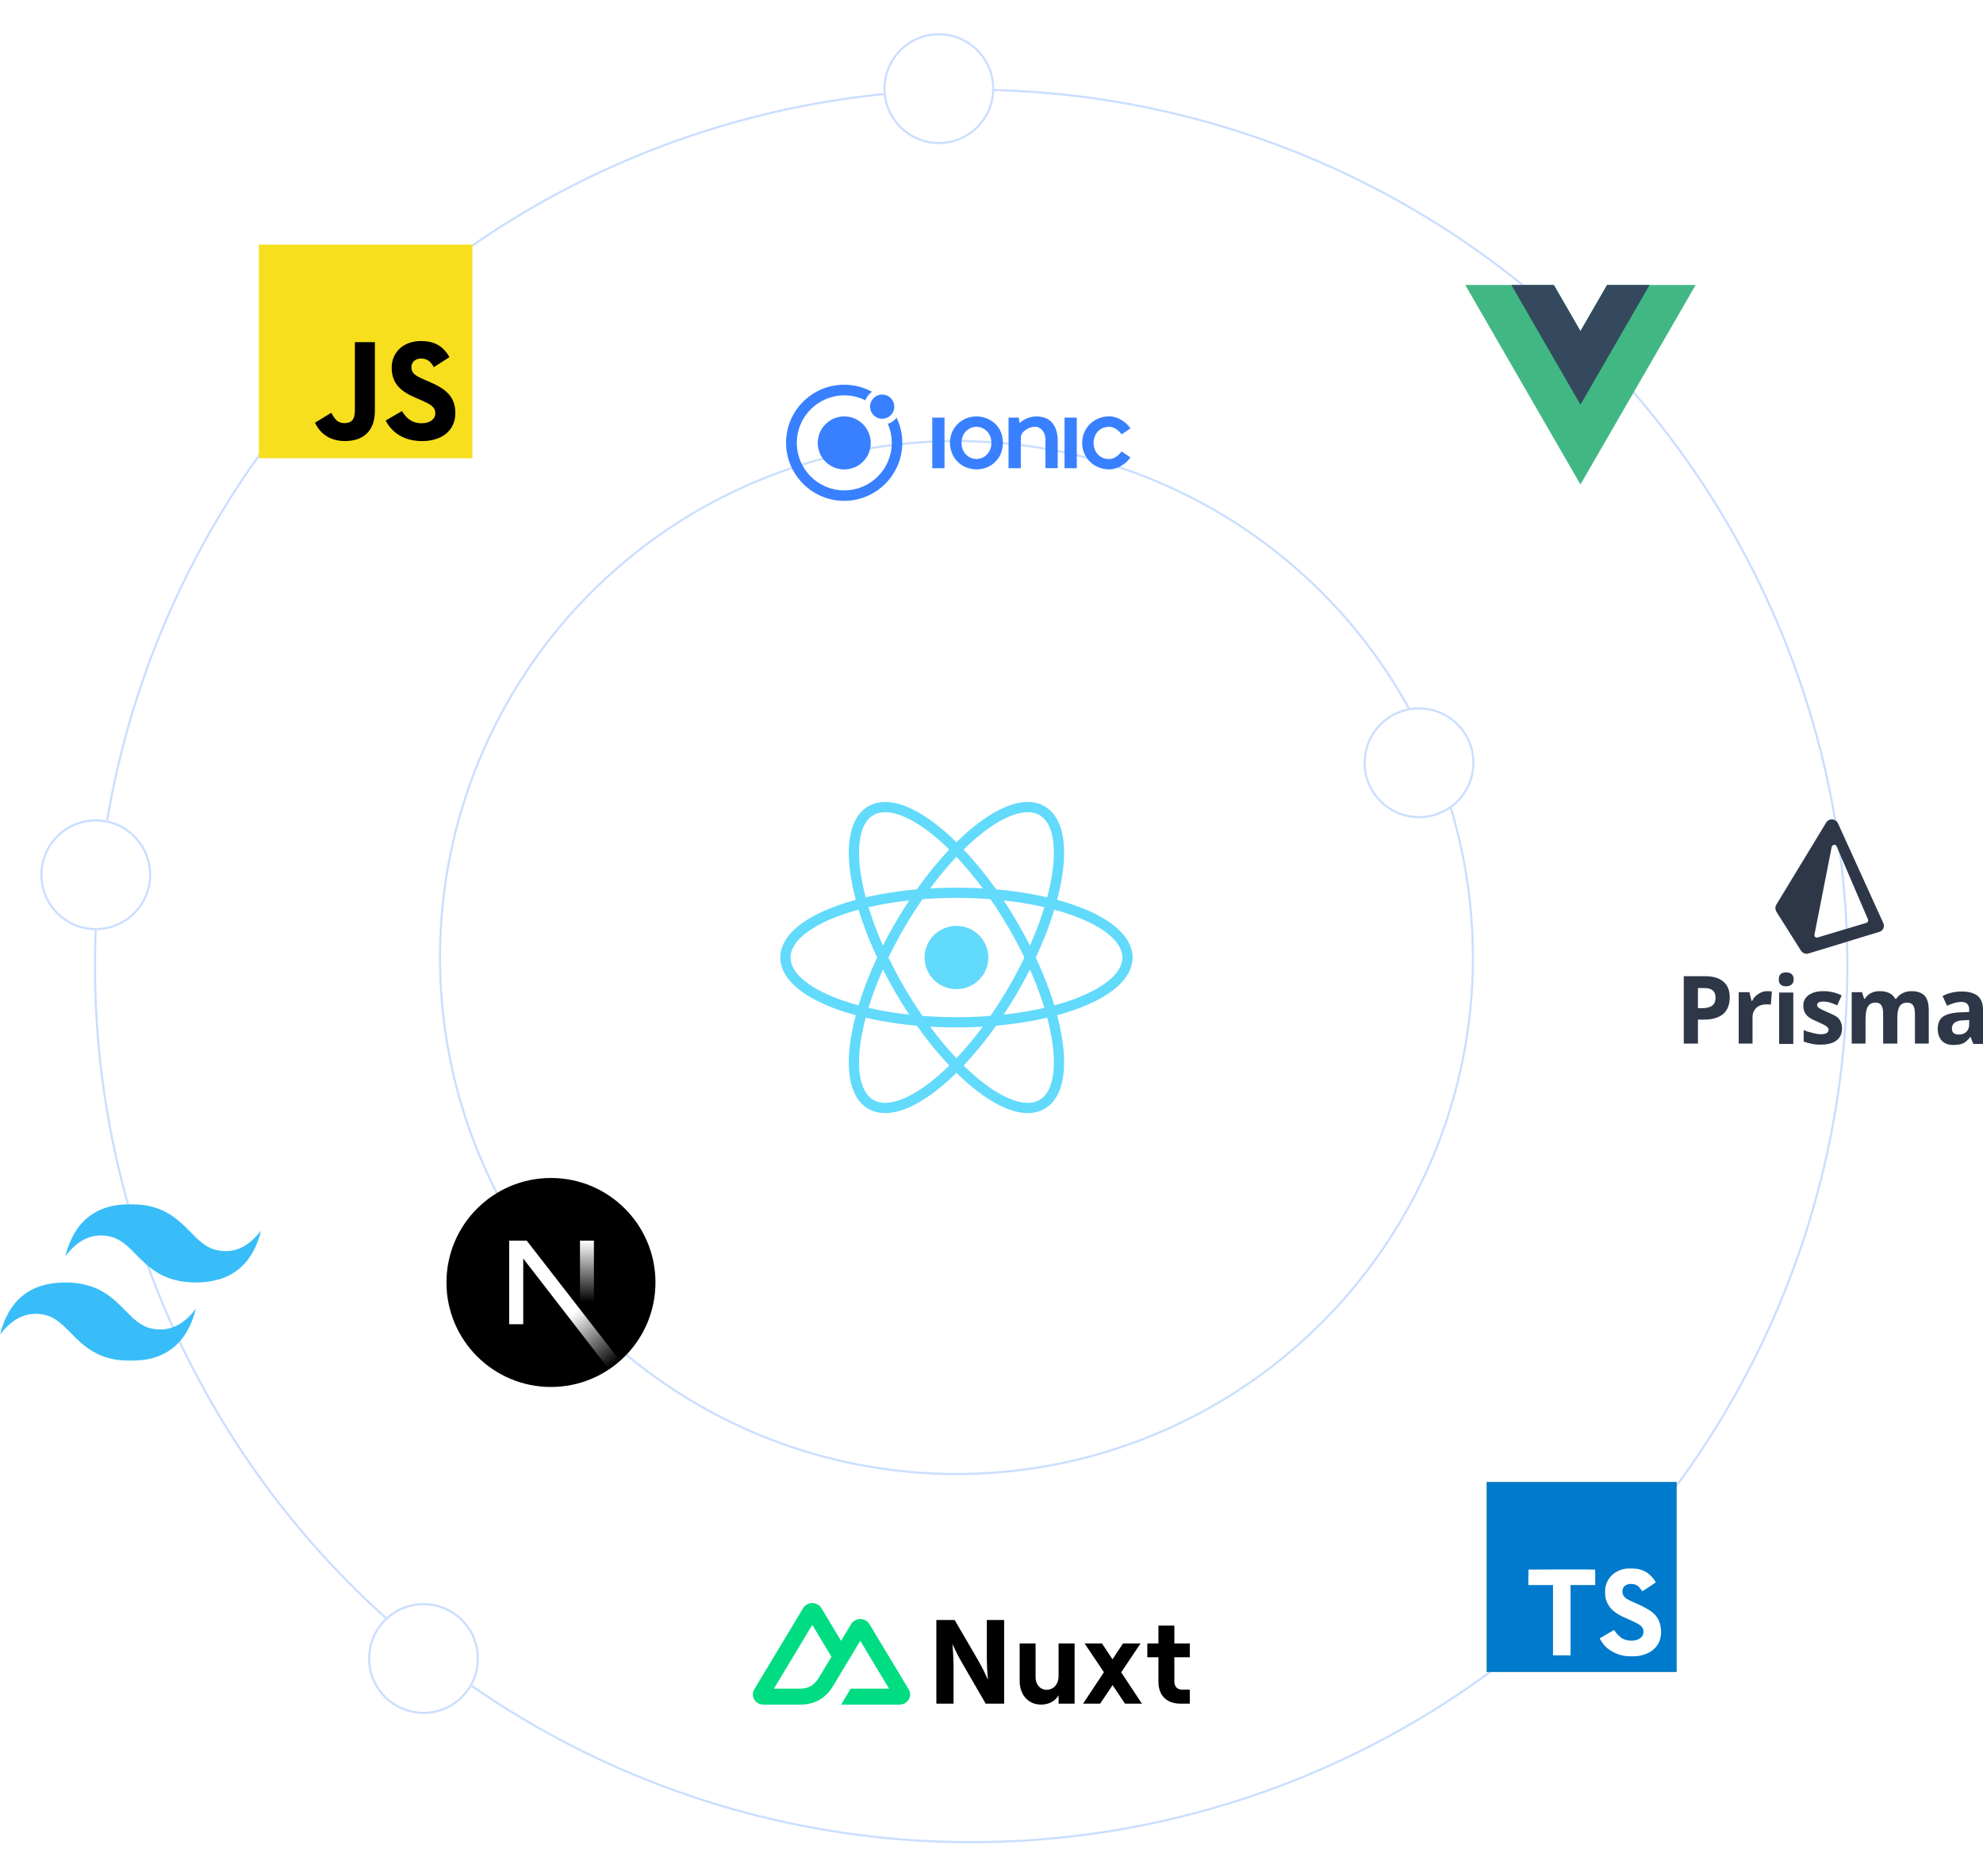 <svg width="835" height="790" viewBox="0 0 835 790" fill="none" xmlns="http://www.w3.org/2000/svg">
<g filter="url(#filter0_d_1409_83)">
<circle cx="408.944" cy="406.721" r="369.391" fill="white"/>
<circle cx="408.944" cy="406.721" r="368.948" stroke="#CADEFF" stroke-width="0.886"/>
</g>
<g filter="url(#filter1_d_1409_83)">
<circle cx="402.743" cy="403.177" r="217.914" fill="white"/>
<circle cx="402.743" cy="403.177" r="217.471" stroke="#CADEFF" stroke-width="0.886"/>
</g>
<g clip-path="url(#clip0_1409_83)">
<path d="M402.743 416.488C410.156 416.488 416.165 410.528 416.165 403.177C416.165 395.825 410.156 389.866 402.743 389.866C395.33 389.866 389.321 395.825 389.321 403.177C389.321 410.528 395.33 416.488 402.743 416.488Z" fill="#61DAFB"/>
<path d="M402.743 430.449C442.52 430.449 474.765 418.239 474.765 403.177C474.765 388.116 442.52 375.906 402.743 375.906C362.966 375.906 330.721 388.116 330.721 403.177C330.721 418.239 362.966 430.449 402.743 430.449Z" stroke="#61DAFB" stroke-width="4.309"/>
<path d="M378.927 416.813C398.815 450.976 425.6 472.565 438.753 465.034C451.906 457.503 446.446 423.704 426.557 389.542C406.669 355.379 379.884 333.79 366.731 341.321C353.579 348.852 359.039 382.651 378.927 416.813Z" stroke="#61DAFB" stroke-width="4.309"/>
<path d="M378.928 389.541C359.04 423.704 353.579 457.503 366.732 465.034C379.885 472.565 406.67 450.975 426.558 416.813C446.446 382.651 451.906 348.852 438.754 341.321C425.601 333.79 398.816 355.379 378.928 389.541Z" stroke="#61DAFB" stroke-width="4.309"/>
</g>
<g clip-path="url(#clip1_1409_83)">
<path d="M676.699 120L665.499 139.398L654.299 120H617L665.499 203.999L713.998 120H676.699Z" fill="#41B883"/>
<path d="M676.697 120L665.497 139.398L654.297 120H636.398L665.497 170.398L694.596 120H676.697Z" fill="#34495E"/>
</g>
<path d="M198.918 103H109V192.918H198.918V103Z" fill="#F7DF1E"/>
<path d="M169.257 173.077C171.063 176.038 173.413 178.215 177.568 178.215C181.059 178.215 183.29 176.463 183.29 174.042C183.29 171.14 180.998 170.113 177.156 168.425L175.049 167.517C168.969 164.916 164.931 161.657 164.931 154.768C164.931 148.422 169.745 143.591 177.269 143.591C182.626 143.591 186.477 145.464 189.253 150.366L182.692 154.597C181.247 151.995 179.689 150.971 177.269 150.971C174.802 150.971 173.238 152.543 173.238 154.597C173.238 157.135 174.803 158.163 178.418 159.735L180.524 160.641C187.683 163.724 191.725 166.867 191.725 173.933C191.725 181.551 185.766 185.724 177.763 185.724C169.939 185.724 164.884 181.98 162.41 177.072L169.257 173.077ZM139.494 173.81C140.818 176.168 142.022 178.162 144.916 178.162C147.684 178.162 149.431 177.074 149.431 172.845V144.074H157.856V172.96C157.856 181.721 152.741 185.709 145.275 185.709C138.529 185.709 134.622 182.203 132.636 177.98L139.494 173.81Z" fill="black"/>
<g filter="url(#filter2_d_1409_83)">
<circle cx="395.335" cy="37.33" r="23.33" fill="white"/>
<circle cx="395.335" cy="37.33" r="22.887" stroke="#CADEFF" stroke-width="0.886"/>
</g>
<g filter="url(#filter3_d_1409_83)">
<circle cx="597.528" cy="321.178" r="23.33" fill="white"/>
<circle cx="597.528" cy="321.178" r="22.887" stroke="#CADEFF" stroke-width="0.886"/>
</g>
<g filter="url(#filter4_d_1409_83)">
<circle cx="234.942" cy="539.896" r="23.33" fill="white"/>
<circle cx="234.942" cy="539.896" r="22.887" stroke="#CADEFF" stroke-width="0.886"/>
</g>
<g filter="url(#filter5_d_1409_83)">
<circle cx="40.33" cy="368.33" r="23.33" fill="white"/>
<circle cx="40.33" cy="368.33" r="22.887" stroke="#CADEFF" stroke-width="0.886"/>
</g>
<g filter="url(#filter6_d_1409_83)">
<circle cx="178.33" cy="698.33" r="23.33" fill="white"/>
<circle cx="178.33" cy="698.33" r="22.887" stroke="#CADEFF" stroke-width="0.886"/>
</g>
<g clip-path="url(#clip2_1409_83)">
<path d="M626 624H706V704H626V624Z" fill="#F0DB4F"/>
<path d="M699.453 684.92C698.867 681.27 696.487 678.206 689.437 675.346C686.989 674.221 684.259 673.415 683.445 671.559C683.156 670.479 683.118 669.871 683.301 669.217C683.825 667.095 686.358 666.434 688.365 667.042C689.658 667.475 690.882 668.472 691.62 670.061C695.072 667.825 695.065 667.841 697.476 666.304C696.593 664.936 696.122 664.304 695.544 663.719C693.468 661.4 690.639 660.206 686.114 660.297C685.331 660.396 684.54 660.502 683.757 660.601C681.498 661.171 679.346 662.358 678.084 663.947C674.297 668.244 675.377 675.764 679.985 678.86C684.525 682.266 691.194 683.042 692.046 686.228C692.875 690.13 689.179 691.392 685.506 690.943C682.799 690.381 681.293 689.004 679.666 686.502C676.67 688.236 676.67 688.236 673.59 690.008C674.32 691.605 675.088 692.327 676.312 693.711C682.107 699.59 696.609 699.301 699.209 690.403C699.316 690.099 700.016 688.061 699.453 684.92ZM669.491 660.768H662.008C662.008 667.232 661.978 673.65 661.978 680.114C661.978 684.228 662.19 688 661.521 689.156C660.426 691.43 657.59 691.148 656.297 690.707C654.981 690.061 654.312 689.141 653.536 687.841C653.324 687.468 653.164 687.179 653.111 687.156C651.08 688.396 649.057 689.643 647.027 690.882C648.038 692.958 649.529 694.761 651.438 695.932C654.289 697.643 658.122 698.167 662.13 697.247C664.738 696.487 666.989 694.913 668.168 692.517C669.871 689.377 669.506 685.574 669.491 681.369C669.529 674.51 669.491 667.65 669.491 660.768Z" fill="#323330"/>
<g clip-path="url(#clip3_1409_83)">
<path d="M626 664V624H706V704H626" fill="#007ACC"/>
<path d="M643.54 664.14V667.4H653.94V697H661.32V667.4H671.72V664.2C671.72 662.4 671.72 660.94 671.64 660.9C671.64 660.84 665.3 660.82 657.6 660.82L643.6 660.88V664.16L643.54 664.14ZM690.28 660.8C692.32 661.28 693.88 662.2 695.28 663.66C696.02 664.46 697.12 665.86 697.2 666.22C697.2 666.34 693.74 668.68 691.64 669.98C691.56 670.04 691.24 669.7 690.92 669.18C689.88 667.7 688.82 667.06 687.16 666.94C684.76 666.78 683.16 668.04 683.16 670.14C683.16 670.78 683.28 671.14 683.52 671.66C684.06 672.76 685.06 673.42 688.16 674.78C693.88 677.24 696.36 678.86 697.86 681.18C699.56 683.78 699.94 687.86 698.8 690.92C697.52 694.26 694.4 696.52 689.94 697.26C688.54 697.5 685.34 697.46 683.84 697.2C680.64 696.6 677.58 695 675.7 692.94C674.96 692.14 673.54 690 673.62 689.86L674.38 689.38L677.38 687.64L679.64 686.32L680.16 687.02C680.82 688.06 682.3 689.46 683.16 689.94C685.76 691.28 689.24 691.1 690.96 689.54C691.7 688.86 692.02 688.14 692.02 687.14C692.02 686.22 691.88 685.8 691.42 685.1C690.78 684.22 689.5 683.5 685.9 681.9C681.76 680.14 680 679.02 678.36 677.3C677.42 676.26 676.56 674.64 676.16 673.3C675.86 672.14 675.76 669.3 676.04 668.16C676.9 664.16 679.92 661.36 684.24 660.56C685.64 660.28 688.94 660.4 690.32 660.76L690.28 660.8Z" fill="white"/>
</g>
</g>
<mask id="mask0_1409_83" style="mask-type:luminance" maskUnits="userSpaceOnUse" x="0" y="507" width="110" height="66">
<path d="M0 507H110V573H0V507Z" fill="white"/>
</mask>
<g mask="url(#mask0_1409_83)">
<path fill-rule="evenodd" clip-rule="evenodd" d="M55 507C40.333 507 31.167 514.333 27.5 529C33 521.667 39.417 518.917 46.75 520.75C50.934 521.795 53.924 524.832 57.235 528.191C62.627 533.665 68.868 540 82.5 540C97.167 540 106.333 532.667 110 518C104.5 525.333 98.083 528.083 90.75 526.25C86.566 525.205 83.576 522.168 80.265 518.809C74.873 513.335 68.632 507 55 507ZM27.5 540C12.833 540 3.667 547.333 0 562C5.5 554.667 11.917 551.917 19.25 553.75C23.434 554.797 26.424 557.832 29.735 561.191C35.127 566.665 41.368 573 55 573C69.667 573 78.833 565.667 82.5 551C77 558.333 70.583 561.083 63.25 559.25C59.066 558.205 56.076 555.168 52.765 551.809C47.373 546.335 41.132 540 27.5 540Z" fill="#38BDF8"/>
</g>
<g clip-path="url(#clip4_1409_83)">
<path d="M232 584C256.301 584 276 564.301 276 540C276 515.699 256.301 496 232 496C207.699 496 188 515.699 188 540C188 564.301 207.699 584 232 584Z" fill="black"/>
<path d="M261.093 573.01L221.802 522.4H214.4V557.585H220.322V529.92L256.443 576.591C258.071 575.502 259.624 574.305 261.093 573.01Z" fill="url(#paint0_linear_1409_83)"/>
<path d="M244.222 522.4H250.089V557.6H244.222V522.4Z" fill="url(#paint1_linear_1409_83)"/>
</g>
<path d="M748.02 383.918C747.438 382.894 747.438 381.725 748.02 380.847L768.971 346.339C770.135 344.438 772.9 344.584 773.918 346.631L792.978 388.597C793.706 390.205 792.978 391.96 791.232 392.399L761.551 401.465C760.242 401.903 759.078 401.318 758.35 400.295L748.02 383.918ZM764.024 393.569C763.879 394.3 764.606 395.031 765.334 394.738L785.849 388.597C786.431 388.451 786.867 387.72 786.576 387.135L773.336 356.282C772.9 355.405 771.59 355.551 771.299 356.574L764.024 393.569ZM749.157 417.92H755.122V439.561H749.157V417.92ZM749.012 412.364C749.012 410.414 750.03 409.44 752.067 409.44C754.201 409.44 755.268 410.414 755.268 412.364C755.268 413.241 755.025 413.924 754.54 414.411C753.958 414.996 753.134 415.288 752.067 415.288C750.03 415.288 749.012 414.314 749.012 412.364ZM830.926 439.561L829.762 436.637H829.617C828.647 437.904 827.677 438.781 826.707 439.269C825.64 439.756 824.233 440 822.487 440C820.45 440 818.85 439.415 817.686 438.245C816.522 436.978 815.94 435.272 815.94 433.128C815.94 430.788 816.716 429.082 818.268 428.01C819.917 426.937 822.342 426.353 825.543 426.255L829.18 426.109V425.085C829.18 422.941 828.065 421.868 825.834 421.868C824.185 421.868 822.196 422.405 819.868 423.477L817.977 419.383C820.402 418.115 823.118 417.482 826.125 417.482C829.035 417.482 831.266 418.115 832.818 419.383C834.273 420.65 835 422.551 835 425.085V439.561H830.926ZM829.18 429.472L826.998 429.618C825.252 429.618 823.991 429.911 823.215 430.496C822.342 431.08 821.905 431.958 821.905 433.128C821.905 434.785 822.875 435.613 824.815 435.613C826.173 435.613 827.24 435.223 828.016 434.444C828.792 433.664 829.18 432.64 829.18 431.373V429.472ZM798.917 439.415H792.952V426.84C792.952 425.28 792.709 424.111 792.224 423.331C791.739 422.551 790.915 422.161 789.751 422.161C788.296 422.161 787.229 422.697 786.55 423.769C785.871 424.842 785.531 426.694 785.531 429.326V439.415H779.711V417.774H784.076L784.949 420.552H785.24C785.822 419.578 786.647 418.798 787.714 418.213C788.781 417.628 790.042 417.336 791.497 417.336C794.697 417.336 796.88 418.408 798.044 420.552H798.48C799.062 419.578 799.935 418.798 801.099 418.213C802.166 417.628 803.427 417.336 804.882 417.336C807.307 417.336 809.15 417.969 810.411 419.236C811.575 420.504 812.157 422.551 812.157 425.378V439.415H806.337V426.84C806.337 425.28 806.095 424.111 805.61 423.331C805.028 422.551 804.203 422.161 803.136 422.161C801.681 422.161 800.614 422.648 799.935 423.623C799.256 424.695 798.917 426.353 798.917 428.595V439.415ZM766.471 439.854C764.919 439.854 763.61 439.708 762.543 439.415C761.476 439.22 760.457 438.928 759.487 438.538V433.712C760.554 434.2 761.767 434.59 763.125 434.882C764.483 435.272 765.695 435.467 766.762 435.467C768.896 435.467 769.963 434.833 769.963 433.566C769.963 433.176 769.818 432.835 769.527 432.543C769.236 432.25 768.751 431.909 768.072 431.519C767.296 431.129 766.374 430.691 765.307 430.203C763.658 429.521 762.446 428.887 761.67 428.302C760.894 427.717 760.312 427.035 759.924 426.255C759.536 425.475 759.342 424.5 759.342 423.331C759.342 421.479 760.118 420.016 761.67 418.944C763.125 417.872 765.21 417.336 767.926 417.336C770.448 417.336 772.97 417.92 775.492 419.09L773.6 423.331C772.533 422.843 771.564 422.453 770.691 422.161C769.721 421.868 768.751 421.722 767.781 421.722C766.035 421.722 765.162 422.21 765.162 423.184C765.162 423.672 765.453 424.111 766.035 424.5C766.617 424.89 767.829 425.475 769.672 426.255C771.321 426.937 772.582 427.571 773.455 428.156C774.231 428.741 774.764 429.423 775.055 430.203C775.443 430.983 775.637 431.909 775.637 432.981C775.637 435.223 774.861 436.929 773.309 438.099C771.855 439.269 769.575 439.854 766.471 439.854ZM745.665 423.038C745.18 422.941 744.598 422.892 743.919 422.892C742.076 422.892 740.621 423.379 739.554 424.354C738.487 425.329 737.954 426.694 737.954 428.448V439.415H732.134V417.774H736.644L737.517 421.43H737.808C738.39 420.163 739.263 419.188 740.427 418.505C741.591 417.726 742.804 417.336 744.065 417.336C744.938 417.336 745.617 417.384 746.102 417.482L745.665 423.038ZM728.351 419.968C728.351 422.989 727.43 425.329 725.587 426.986C723.647 428.546 720.931 429.326 717.439 429.326H714.965V439.415H709V411.048H718.021C721.416 411.048 723.986 411.828 725.732 413.388C727.478 414.85 728.351 417.043 728.351 419.968ZM714.965 424.5H716.857C718.7 424.5 720.106 424.111 721.076 423.331C721.949 422.648 722.386 421.576 722.386 420.114C722.386 418.749 721.998 417.726 721.222 417.043C720.446 416.361 719.233 416.02 717.584 416.02H714.965V424.5Z" fill="#2D3748"/>
<path d="M354.161 717.737H378.786C379.568 717.737 380.336 717.54 381.014 717.165C381.687 716.794 382.249 716.255 382.644 715.601C383.034 714.954 383.24 714.216 383.24 713.464C383.24 712.713 383.034 711.976 382.642 711.327L366.105 683.853C365.71 683.199 365.148 682.659 364.475 682.289C363.794 681.913 363.027 681.716 362.247 681.717C361.468 681.716 360.701 681.913 360.02 682.289C359.347 682.659 358.785 683.199 358.39 683.853L354.161 690.882L345.894 677.136C345.499 676.482 344.936 675.943 344.263 675.573C343.582 675.197 342.815 674.999 342.035 675C341.255 674.999 340.488 675.196 339.807 675.572C339.134 675.943 338.572 676.482 338.177 677.136L317.598 711.327C317.207 711.973 317.001 712.711 317 713.464C317 714.214 317.205 714.951 317.596 715.601C317.991 716.255 318.554 716.794 319.227 717.165C319.908 717.541 320.675 717.738 321.455 717.737H336.912C343.036 717.737 347.553 715.157 350.66 710.123L358.205 697.59L362.246 690.883L374.375 711.03H358.205L354.161 717.737ZM336.66 711.023L325.873 711.021L342.042 684.159L350.11 697.59L344.709 706.567C342.645 709.833 340.3 711.023 336.66 711.023Z" fill="#00DC82"/>
<path d="M394.28 717.335H401.51V701.338C401.51 696.761 401.028 692.183 401.028 692.183L401.454 693.122C402.126 694.575 403.528 697.492 405.173 700.282L415.054 717.335H422.814V682.123H415.536L415.537 698.421C415.557 702.898 416.018 707.325 416.018 707.325L415.654 706.509C415.01 705.093 413.582 702.053 411.921 699.176L401.992 682.123H394.28V717.335ZM445.744 691.982V705.866C445.744 709.085 443.672 711.5 440.731 711.5C437.984 711.5 436.056 709.287 436.056 706.218V691.982H429.356V707.777C429.356 713.562 432.923 717.738 438.369 717.738C441.695 717.738 444.394 716.228 445.744 713.814V717.335H452.492V691.982H445.744ZM472.115 704.156L480.262 691.982H472.886L468.452 698.673L464.017 691.982H456.691L464.837 704.106L456.065 717.335H463.247L468.5 709.538L473.705 717.335H480.839L472.115 704.156ZM487.793 691.982H483.118V697.818H487.793V708.13C487.793 714.015 491.408 717.335 497 717.335H501V711.45H497.916C495.747 711.45 494.493 710.293 494.493 707.828V697.817H501V691.982H494.493V684.487H487.794L487.793 691.982Z" fill="black"/>
<path d="M355.5 162C359.472 162 363.213 162.928 366.721 164.726L367.185 164.958L366.779 165.277C365.793 166.06 365.01 167.075 364.517 168.235L364.372 168.554L364.082 168.409C361.386 167.133 358.515 166.466 355.529 166.466C344.482 166.466 335.523 175.455 335.523 186.475C335.523 197.494 344.453 206.483 355.5 206.483C366.547 206.483 375.506 197.494 375.506 186.475C375.506 183.836 375.013 181.255 373.969 178.819L373.825 178.5L374.143 178.355C375.332 177.92 376.376 177.195 377.217 176.267L377.536 175.861L377.739 176.325C379.217 179.544 379.942 182.966 379.942 186.416C379.942 199.901 368.953 210.89 355.471 210.89C341.989 210.89 331 199.901 331 186.416C331 172.932 341.989 161.943 355.5 162M355.5 175.34C361.618 175.34 366.634 180.327 366.663 186.504C366.663 192.68 361.676 197.668 355.5 197.668C349.324 197.668 344.337 192.68 344.337 186.504C344.337 180.327 349.353 175.34 355.5 175.34ZM371.476 166.118C374.294 166.118 376.579 168.403 376.579 171.222C376.579 174.04 374.294 176.325 371.476 176.325C368.658 176.325 366.373 174.04 366.373 171.222C366.373 168.403 368.658 166.118 371.476 166.118ZM467.099 175.31C469.013 175.31 470.694 175.948 471.97 176.702C473.681 177.717 474.927 178.732 476 180.385L472.289 182.908C472.289 182.908 470.259 179.718 466.954 179.718C463.039 179.718 460.488 182.734 460.488 186.503C460.488 190.273 463.069 193.289 466.954 193.289C470.259 193.289 472.26 190.041 472.26 190.07L476 192.564C474.927 194.217 473.681 195.203 471.97 196.247C470.694 197.001 468.983 197.639 467.099 197.639C460.633 197.639 455.704 192.767 455.675 186.475C455.704 180.182 460.633 175.31 467.099 175.31M411.169 175.339C416.533 175.339 422.332 179.138 422.303 186.503C422.303 192.97 417.344 197.639 411.256 197.639C404.529 197.639 400.006 192.448 400.006 186.388C400.006 180.443 404.674 175.339 411.169 175.339M397.715 175.832V197.146H392.554V175.832H397.715ZM453.413 175.832V197.146H448.252V175.832H453.413ZM436.335 175.339C442.859 175.339 445.295 179.834 445.381 185.43V197.117H440.221V184.908C440.221 182.066 438.278 179.66 435.813 179.66C433.262 179.66 429.841 181.719 429.841 184.241V197.145H424.68V175.832H428.971L429.29 178.123L429.314 178.1C429.971 177.487 432.757 175.339 436.335 175.339ZM411.227 179.718C407.631 179.718 404.877 182.588 404.877 186.474C404.877 190.389 407.66 193.26 411.197 193.26C414.445 193.26 417.46 190.592 417.46 186.503C417.46 182.328 414.416 179.718 411.226 179.718" fill="#3880FF"/>
<defs>
<filter id="filter0_d_1409_83" x="26.266" y="24.043" width="765.357" height="765.357" filterUnits="userSpaceOnUse" color-interpolation-filters="sRGB">
<feFlood flood-opacity="0" result="BackgroundImageFix"/>
<feColorMatrix in="SourceAlpha" type="matrix" values="0 0 0 0 0 0 0 0 0 0 0 0 0 0 0 0 0 0 127 0" result="hardAlpha"/>
<feOffset/>
<feGaussianBlur stdDeviation="6.644"/>
<feComposite in2="hardAlpha" operator="out"/>
<feColorMatrix type="matrix" values="0 0 0 0 0.278 0 0 0 0 0.541 0 0 0 0 1 0 0 0 0.1 0"/>
<feBlend mode="normal" in2="BackgroundImageFix" result="effect1_dropShadow_1409_83"/>
<feBlend mode="normal" in="SourceGraphic" in2="effect1_dropShadow_1409_83" result="shape"/>
</filter>
<filter id="filter1_d_1409_83" x="171.542" y="171.976" width="462.403" height="462.403" filterUnits="userSpaceOnUse" color-interpolation-filters="sRGB">
<feFlood flood-opacity="0" result="BackgroundImageFix"/>
<feColorMatrix in="SourceAlpha" type="matrix" values="0 0 0 0 0 0 0 0 0 0 0 0 0 0 0 0 0 0 127 0" result="hardAlpha"/>
<feOffset/>
<feGaussianBlur stdDeviation="6.644"/>
<feComposite in2="hardAlpha" operator="out"/>
<feColorMatrix type="matrix" values="0 0 0 0 0.278 0 0 0 0 0.541 0 0 0 0 1 0 0 0 0.1 0"/>
<feBlend mode="normal" in2="BackgroundImageFix" result="effect1_dropShadow_1409_83"/>
<feBlend mode="normal" in="SourceGraphic" in2="effect1_dropShadow_1409_83" result="shape"/>
</filter>
<filter id="filter2_d_1409_83" x="358.717" y="0.713" width="73.234" height="73.234" filterUnits="userSpaceOnUse" color-interpolation-filters="sRGB">
<feFlood flood-opacity="0" result="BackgroundImageFix"/>
<feColorMatrix in="SourceAlpha" type="matrix" values="0 0 0 0 0 0 0 0 0 0 0 0 0 0 0 0 0 0 127 0" result="hardAlpha"/>
<feOffset/>
<feGaussianBlur stdDeviation="6.644"/>
<feComposite in2="hardAlpha" operator="out"/>
<feColorMatrix type="matrix" values="0 0 0 0 0.278 0 0 0 0 0.541 0 0 0 0 1 0 0 0 0.1 0"/>
<feBlend mode="normal" in2="BackgroundImageFix" result="effect1_dropShadow_1409_83"/>
<feBlend mode="normal" in="SourceGraphic" in2="effect1_dropShadow_1409_83" result="shape"/>
</filter>
<filter id="filter3_d_1409_83" x="560.911" y="284.56" width="73.234" height="73.234" filterUnits="userSpaceOnUse" color-interpolation-filters="sRGB">
<feFlood flood-opacity="0" result="BackgroundImageFix"/>
<feColorMatrix in="SourceAlpha" type="matrix" values="0 0 0 0 0 0 0 0 0 0 0 0 0 0 0 0 0 0 127 0" result="hardAlpha"/>
<feOffset/>
<feGaussianBlur stdDeviation="6.644"/>
<feComposite in2="hardAlpha" operator="out"/>
<feColorMatrix type="matrix" values="0 0 0 0 0.278 0 0 0 0 0.541 0 0 0 0 1 0 0 0 0.1 0"/>
<feBlend mode="normal" in2="BackgroundImageFix" result="effect1_dropShadow_1409_83"/>
<feBlend mode="normal" in="SourceGraphic" in2="effect1_dropShadow_1409_83" result="shape"/>
</filter>
<filter id="filter4_d_1409_83" x="198.324" y="503.278" width="73.234" height="73.234" filterUnits="userSpaceOnUse" color-interpolation-filters="sRGB">
<feFlood flood-opacity="0" result="BackgroundImageFix"/>
<feColorMatrix in="SourceAlpha" type="matrix" values="0 0 0 0 0 0 0 0 0 0 0 0 0 0 0 0 0 0 127 0" result="hardAlpha"/>
<feOffset/>
<feGaussianBlur stdDeviation="6.644"/>
<feComposite in2="hardAlpha" operator="out"/>
<feColorMatrix type="matrix" values="0 0 0 0 0.278 0 0 0 0 0.541 0 0 0 0 1 0 0 0 0.1 0"/>
<feBlend mode="normal" in2="BackgroundImageFix" result="effect1_dropShadow_1409_83"/>
<feBlend mode="normal" in="SourceGraphic" in2="effect1_dropShadow_1409_83" result="shape"/>
</filter>
<filter id="filter5_d_1409_83" x="3.713" y="331.713" width="73.234" height="73.234" filterUnits="userSpaceOnUse" color-interpolation-filters="sRGB">
<feFlood flood-opacity="0" result="BackgroundImageFix"/>
<feColorMatrix in="SourceAlpha" type="matrix" values="0 0 0 0 0 0 0 0 0 0 0 0 0 0 0 0 0 0 127 0" result="hardAlpha"/>
<feOffset/>
<feGaussianBlur stdDeviation="6.644"/>
<feComposite in2="hardAlpha" operator="out"/>
<feColorMatrix type="matrix" values="0 0 0 0 0.278 0 0 0 0 0.541 0 0 0 0 1 0 0 0 0.1 0"/>
<feBlend mode="normal" in2="BackgroundImageFix" result="effect1_dropShadow_1409_83"/>
<feBlend mode="normal" in="SourceGraphic" in2="effect1_dropShadow_1409_83" result="shape"/>
</filter>
<filter id="filter6_d_1409_83" x="141.713" y="661.713" width="73.234" height="73.234" filterUnits="userSpaceOnUse" color-interpolation-filters="sRGB">
<feFlood flood-opacity="0" result="BackgroundImageFix"/>
<feColorMatrix in="SourceAlpha" type="matrix" values="0 0 0 0 0 0 0 0 0 0 0 0 0 0 0 0 0 0 127 0" result="hardAlpha"/>
<feOffset/>
<feGaussianBlur stdDeviation="6.644"/>
<feComposite in2="hardAlpha" operator="out"/>
<feColorMatrix type="matrix" values="0 0 0 0 0.278 0 0 0 0 0.541 0 0 0 0 1 0 0 0 0.1 0"/>
<feBlend mode="normal" in2="BackgroundImageFix" result="effect1_dropShadow_1409_83"/>
<feBlend mode="normal" in="SourceGraphic" in2="effect1_dropShadow_1409_83" result="shape"/>
</filter>
<linearGradient id="paint0_linear_1409_83" x1="241.289" y1="552.955" x2="258.644" y2="574.466" gradientUnits="userSpaceOnUse">
<stop stop-color="white"/>
<stop offset="1" stop-color="white" stop-opacity="0"/>
</linearGradient>
<linearGradient id="paint1_linear_1409_83" x1="247.155" y1="522.4" x2="247.057" y2="548.25" gradientUnits="userSpaceOnUse">
<stop stop-color="white"/>
<stop offset="1" stop-color="white" stop-opacity="0"/>
</linearGradient>
<clipPath id="clip0_1409_83">
<rect width="150.591" height="132.874" fill="white" transform="translate(327.448 336.74)"/>
</clipPath>
<clipPath id="clip1_1409_83">
<rect width="97" height="84" fill="white" transform="translate(617 120)"/>
</clipPath>
<clipPath id="clip2_1409_83">
<rect width="80" height="80" fill="white" transform="translate(626 624)"/>
</clipPath>
<clipPath id="clip3_1409_83">
<rect width="80" height="80" fill="white" transform="translate(626 624)"/>
</clipPath>
<clipPath id="clip4_1409_83">
<rect width="88" height="88" fill="white" transform="translate(188 496)"/>
</clipPath>
</defs>
</svg>
